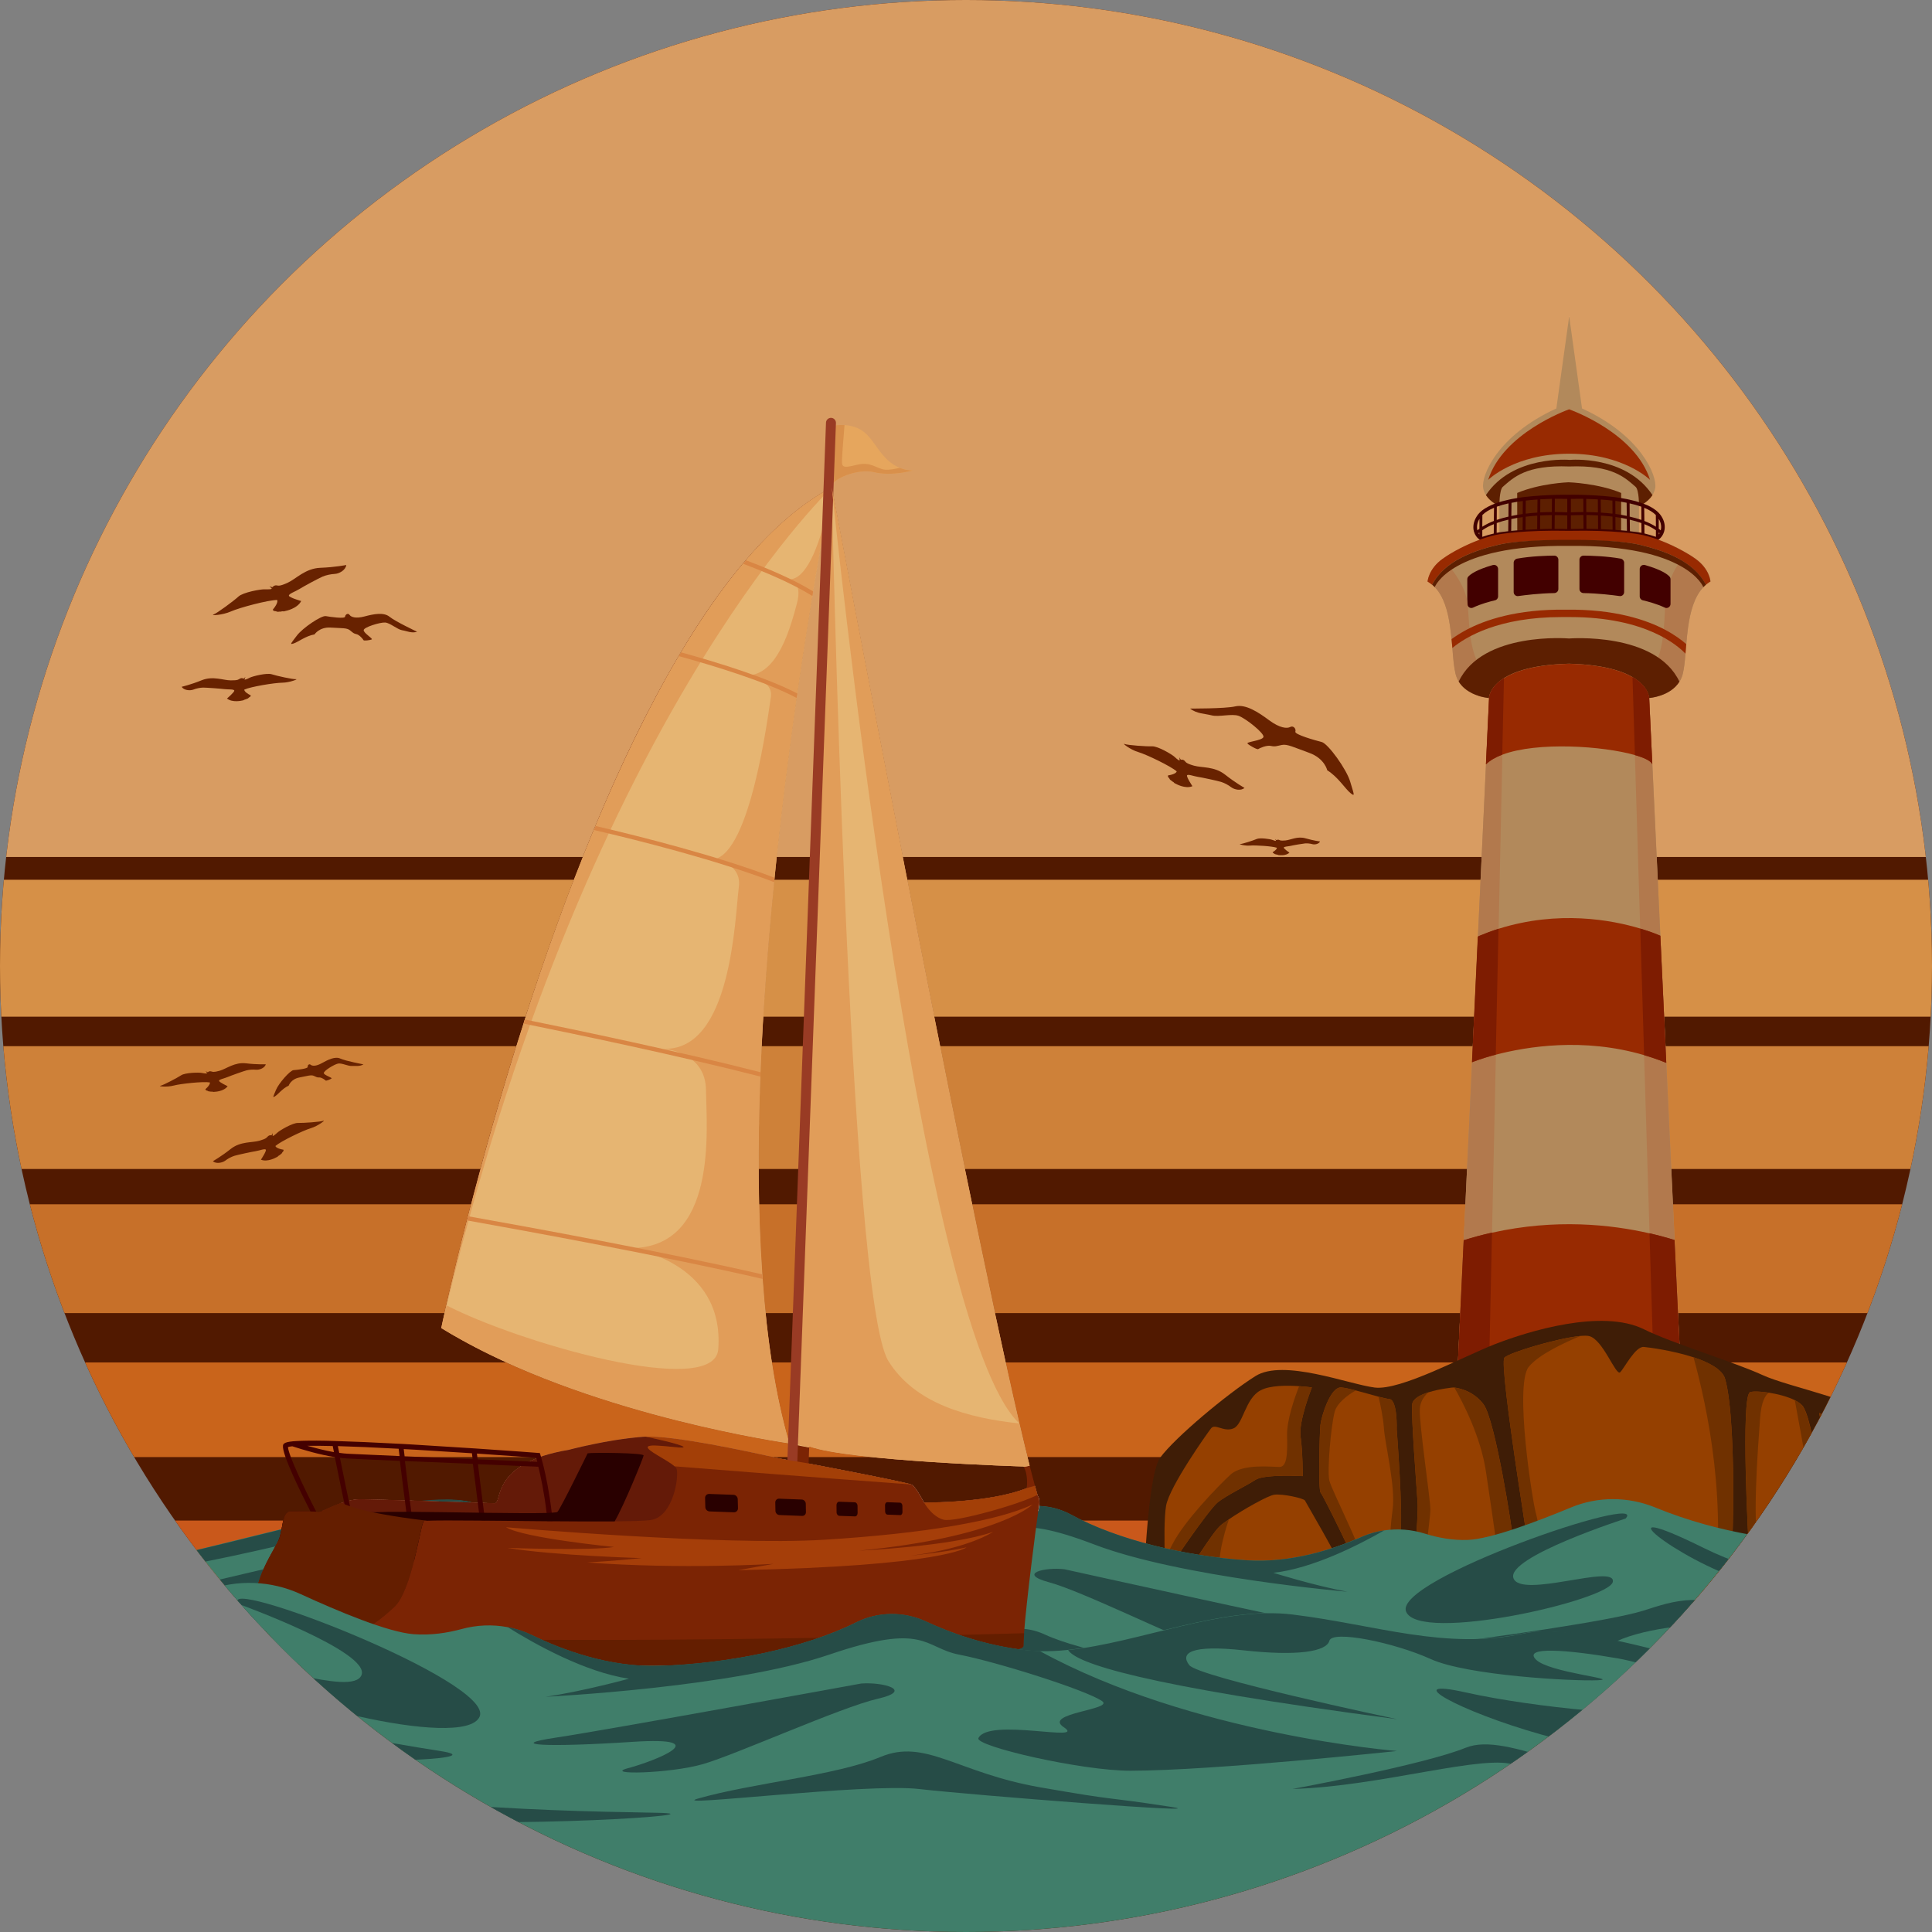 <?xml version="1.0" encoding="utf-8"?>
<svg xmlns="http://www.w3.org/2000/svg" enable-background="new 0 0 2408 2408" viewBox="0 0 2408 2408">
  <rect x="0" y="0" width="2408" height="2408" fill="#808080" stroke="none"/>
  <rect display="none" height="3547" width="5320" x="-1456" y="-448.5"/>
  <defs>
    <circle cx="1204" cy="1204" id="a" r="1204"/>
  </defs>
  <clipPath id="b">
    <use href="#a" overflow="visible"/>
  </clipPath>
  <circle clip-path="url(#b)" cx="1204" cy="1204" fill="#511900" r="1204"/>
  <rect clip-path="url(#b)" fill="#D89C62" height="1077" width="3498.3" x="-652.4" y="-8.9"/>
  <rect clip-path="url(#b)" fill="#D69047" height="170.7" width="3498.3" x="-652.4" y="1096.5"/>
  <rect clip-path="url(#b)" fill="#CE8139" height="153.1" width="3498.3" x="-652.4" y="1303.9"/>
  <rect clip-path="url(#b)" fill="#C77029" height="135.6" width="3498.3" x="-652.4" y="1501"/>
  <rect clip-path="url(#b)" fill="#C9641B" height="118" width="3498.3" x="-652.4" y="1698.1"/>
  <rect clip-path="url(#b)" fill="#C9581B" height="100.5" width="3498.3" x="-652.4" y="1895.2"/>
  <g clip-path="url(#b)">
    <path d="M1779.5,724.8c1.1,0.6,2.2,1.3,3.2,2.1c0,0,0.1,0,0.1,0.1c0.4,0.3,0.8,0.6,1.2,0.9&#xD;&#xA;					c0.4,0.3,0.8,0.7,1.2,1c1.1,1,2.2,2,3.2,3c11.1,11.6,16.1,29.6,18.8,48.1c0.5,3.3,0.9,6.7,1.3,10c0.2,2.2,0.5,4.4,0.7,6.6&#xD;&#xA;					c0.4,3.7,0.7,7.4,1,11c1,12.6,1.9,23.9,3.9,32.1c0.9,3.7,2.4,7,4.1,9.9c4.2,6.7,10.3,11.3,16.4,14.3c10.7,5.4,21.4,6.1,21.4,6.1&#xD;&#xA;					l-3.9,82.7l-10.1,215.1l-7.3,156.3l-9,191.9l-1.4,29.8l-6,127.4l-2.5,53.5l-1.7,37.3h283.4l-1.7-36.1l-1.9-40.3l-6.7-142.1&#xD;&#xA;					l-0.1-3l-10.2-217.8l-7.4-158.4l-10-213.7l-3.9-82.7c0,0,26.2-1.7,37.8-20.4c1.8-2.9,3.2-6.1,4.1-9.9c1.6-6.5,2.5-15.2,3.3-24.9&#xD;&#xA;					c0.3-3.8,0.6-7.8,1-11.9c0.3-3.5,0.6-7,1-10.6c0.4-3.4,0.8-6.7,1.2-10.1c2.7-19.3,7.7-38.3,19.1-50.3c1-1.1,2.1-2.1,3.2-3&#xD;&#xA;					c0.4-0.3,0.8-0.7,1.2-1c0.4-0.3,0.8-0.6,1.2-0.9c0,0,0.1-0.1,0.1-0.1c1-0.7,2.1-1.4,3.2-2.1c0,0-0.8-15.4-18.6-28.3&#xD;&#xA;					c-2.5-1.8-5.4-3.7-8.5-5.6c-16.8-10.3-41.5-21.4-62.1-25v-34.9c0,0,10.7-4.5,16.7-13.8c1.6-2.6,2.9-5.5,3.5-8.7&#xD;&#xA;					c2.7-15.1-17.3-65.6-91.2-99.3l-15.9-114.1l-0.1-0.4l-0.1,0.4l-15.9,114.1c-73.9,33.8-93.9,84.2-91.2,99.3&#xD;&#xA;					c0.6,3.3,1.9,6.2,3.5,8.7c6,9.2,16.7,13.8,16.7,13.8v34.9c-24.4,4.3-54.7,19.2-70.6,30.7c0,0,0,0-0.1,0.1&#xD;&#xA;					C1780.3,709.4,1779.5,724.8,1779.5,724.8z" fill="#B2895B"/>
    <polygon fill="#FFF" points="1955.7 394.1 1955.7 394.9 1955.7 394.5"/>
    <polygon fill="#FFF" points="1955.7 394.5 1955.8 394.9 1955.8 394.1"/>
    <path d="M2034.7,843.9l28.2,920.1h34.5l-1.7-36.1l-1.9-40.3l-6.7-142.1l-0.1-3l-10.2-217.8l-7.4-158.4l-10-213.7&#xD;&#xA;					l-3.9-82.7c0,0,26.2-1.7,37.8-20.4c1.8-2.9,3.2-6.1,4.1-9.9c1.6-6.5,2.5-15.2,3.3-24.9c0.3-3.8,0.6-7.8,1-11.9&#xD;&#xA;					c0.3-3.5,0.6-7,1-10.6c0.4-3.4,0.8-6.7,1.2-10.1c2.7-19.3,7.7-38.3,19.1-50.3c1-1.1,2.1-2.1,3.2-3c0.4-0.3,0.8-0.7,1.2-1&#xD;&#xA;					c0.4-0.3,0.8-0.6,1.2-0.9c0,0,0.1-0.1,0.1-0.1c1-0.7,2.1-1.4,3.2-2.1c0,0-0.8-15.4-18.6-28.3c-2.5-1.8-5.4-3.7-8.5-5.6&#xD;&#xA;					c0,0-27.4,12.4-29.8,72.6C2072.5,823.6,2062.2,840.5,2034.7,843.9z" fill="#B2794D"/>
    <path d="M2024.3,701.4v36.5c0,3.1-2.7,5.5-5.8,5c-8.7-1.2-26.2-3.4-44.9-3.7c-2.8-0.1-5-2.3-5-5.1v-36.5&#xD;&#xA;					c0-2.8,2.3-5.1,5.1-5.1c9.1,0.1,28.8,0.6,46.5,3.8C2022.6,696.9,2024.3,699,2024.3,701.4z" fill="#420000"/>
    <path d="M2043.7,709.2v34.1c0,2.4,1.6,4.4,3.9,4.9c5.9,1.4,17.5,4.4,27.3,9.1c3.3,1.6,7.2-0.9,7.2-4.6v-30.7&#xD;&#xA;					c0-1.2-0.4-2.4-1.2-3.3c-2.5-2.8-9.7-8.5-30.8-14.5C2046.9,703.4,2043.7,705.8,2043.7,709.2z" fill="#420000"/>
    <path d="M1852,617.1c6,9.2,16.7,13.8,16.7,13.8s0-20.4,4.3-24.1c13.4-11.6,28.9-27.5,82.8-25.4&#xD;&#xA;					c53.8-2,69.4,13.9,82.8,25.4c4.3,3.7,4.3,24.1,4.3,24.1s10.7-4.5,16.7-13.8l0,0c-33.4-50.3-103-43.9-103-43.9&#xD;&#xA;					S1885.4,566.9,1852,617.1L1852,617.1z" fill="#5D1F01"/>
    <path d="M1886.6,701.4v36.5c0,3.1,2.7,5.5,5.8,5c8.7-1.2,26.2-3.4,44.9-3.7c2.8-0.1,5-2.3,5-5.1v-36.5&#xD;&#xA;					c0-2.8-2.3-5.1-5.1-5.1c-9.1,0.1-28.8,0.6-46.5,3.8C1888.3,696.9,1886.6,699,1886.6,701.4z" fill="#420000"/>
    <path d="M1955,601.1c1.1,0,37.3,1.4,65.6,13.3l-0.1,48.9c-14.7-1.2-36.5-2.3-64.7-1.7v0c0,0,0,0,0,0c0,0,0,0,0,0&#xD;&#xA;					v0c-28.2-0.6-50,0.5-64.7,1.7l-0.1-48.9C1919.1,602.5,1953.9,601.1,1955,601.1z" fill="#5D1F01"/>
    <path d="M1867.2,709.2v34.1c0,2.4-1.6,4.4-3.9,4.9c-5.9,1.4-17.5,4.4-27.3,9.1c-3.3,1.6-7.2-0.9-7.2-4.6v-30.7&#xD;&#xA;					c0-1.2,0.4-2.4,1.2-3.3c2.5-2.8,9.7-8.5,30.8-14.5C1864,703.4,1867.2,705.8,1867.2,709.2z" fill="#420000"/>
    <path d="M1837.1,662.6c1.2,4.1,3.6,7.5,6.7,9.8c0.7,0.5,1.5,1,2.3,1.3l0.8,0.4l0.5-0.2l0.4-0.1&#xD;&#xA;					c7.6-2.7,14.8-4.6,21.2-5.7c0.1,0,4.2-0.7,12-1.6l2.4,0v-0.3c14-1.4,37.7-3,69.9-2.5v0.1l2.3,0l2.3,0v-0.1&#xD;&#xA;					c32.2-0.6,56,1.1,69.9,2.5v0.3l2.4,0c7.8,0.8,11.9,1.5,12,1.6c6.4,1.1,13.6,3.1,21.2,5.7l0.4,0.1l0.5,0.2l0.8-0.4&#xD;&#xA;					c0.8-0.4,1.5-0.8,2.3-1.3c3.1-2.2,5.5-5.7,6.7-9.8c1.8-6.2,0.6-13-3.4-19.2c-1-1.5-2.1-3-3.4-4.3c-1.1-1.1-2.3-2.2-3.6-3.2&#xD;&#xA;					c-4-3.1-8.9-5.7-14.5-7.8c-1.2-0.5-2.4-0.9-3.6-1.3c-4.6-1.6-9.5-2.9-14.6-4c-1.2-0.3-2.4-0.5-3.6-0.8&#xD;&#xA;					c-4.6-0.9-9.4-1.7-14.1-2.3c-1.2-0.2-2.4-0.3-3.6-0.4c-26.4-3-51.4-2.7-54-2.6c-2.6-0.1-27.6-0.4-54,2.6&#xD;&#xA;					c-1.2,0.1-2.4,0.3-3.6,0.4c-4.7,0.6-9.5,1.4-14.1,2.3c-1.2,0.2-2.4,0.5-3.6,0.8c-5.1,1.1-10,2.4-14.6,4&#xD;&#xA;					c-1.2,0.4-2.4,0.9-3.6,1.3c-5.5,2.2-10.5,4.8-14.5,7.8c-1.3,1-2.5,2.1-3.6,3.2c-1.3,1.3-2.5,2.8-3.4,4.3&#xD;&#xA;					C1836.6,649.7,1835.4,656.5,1837.1,662.6z M2067.5,663.7c0.4,0.3,0.7,0.6,1,0.9c-0.3,0.6-0.6,1.1-1,1.6L2067.5,663.7z&#xD;&#xA;					 M2067.4,646.6c2.9,4.8,3.7,9.9,2.5,14.4c-0.8-0.7-1.6-1.3-2.5-2L2067.4,646.6z M2049.5,653.3c5.3,2.1,10.1,4.6,14.4,7.6l0,8.2&#xD;&#xA;					c-5-1.7-9.8-3.1-14.3-4.2L2049.5,653.3z M2049.3,632.9c5.9,2.4,10.9,5.4,14.5,9l0.1,14.6c-4.3-2.8-9.2-5.1-14.4-7.2&#xD;&#xA;					L2049.3,632.9z M2031.3,647.7c5,1.2,9.9,2.6,14.5,4.2l0.1,12.2c-1-0.2-1.9-0.4-2.8-0.5c-0.1,0-4.1-0.7-11.6-1.5L2031.3,647.7z&#xD;&#xA;					 M2031.1,627.4c5.1,1.1,10.1,2.5,14.6,4.1l0.1,16.5c-4.7-1.6-9.6-3-14.6-4.1L2031.1,627.4z M2013.4,644.4&#xD;&#xA;					c4.7,0.6,9.5,1.4,14.2,2.4l0.2,14.8c-4-0.4-8.8-0.8-14.3-1.2L2013.4,644.4z M2013.3,624.3c4.8,0.6,9.5,1.4,14.1,2.3l0.2,16.4&#xD;&#xA;					c-4.7-1-9.5-1.8-14.2-2.4L2013.3,624.3z M1943.1,621.7c4.6,0,8.1,0.1,10.3,0.1v16.8c-3-0.2-8.5-0.4-15.6-0.4l0.1-16.5&#xD;&#xA;					C1939.8,621.7,1941.5,621.7,1943.1,621.7z M1973.5,638.2c-7.1,0-12.6,0.3-15.6,0.4v-16.8c2.1-0.1,5.7-0.1,10.3-0.1&#xD;&#xA;					c1.6,0,3.3,0,5.2,0L1973.5,638.2z M1995.3,642.6c4.7,0.3,9.6,0.7,14.5,1.3l0.1,16.3c-4.4-0.3-9.2-0.5-14.5-0.7L1995.3,642.6z&#xD;&#xA;					 M1995.1,622.6c4.7,0.3,9.6,0.7,14.6,1.3l0.1,16.3c-5-0.6-9.9-1-14.5-1.3L1995.1,622.6z M1977.2,641.9c4.4,0,9.3,0.2,14.5,0.5&#xD;&#xA;					l0.1,17c-4.5-0.1-9.4-0.2-14.5-0.3L1977.2,641.9z M1977,621.8c4.4,0.1,9.3,0.3,14.5,0.6l0.1,16.3c-5.2-0.3-10.1-0.4-14.5-0.4&#xD;&#xA;					L1977,621.8z M1957.9,659.3v-17c2.9-0.1,8.4-0.4,15.6-0.4l0.2,17.2C1968.7,659.1,1963.4,659.2,1957.9,659.3z M1937.6,659.2&#xD;&#xA;					l0.2-17.2c7.2,0,12.8,0.2,15.6,0.4v17C1947.9,659.2,1942.6,659.1,1937.6,659.2z M1934.2,638.2c-4.4,0-9.3,0.2-14.5,0.4l0.1-16.3&#xD;&#xA;					c5.2-0.3,10.1-0.5,14.5-0.6L1934.2,638.2z M1919.5,659.5l0.1-17c5.2-0.3,10.1-0.4,14.5-0.5l-0.1,17.2&#xD;&#xA;					C1928.9,659.2,1924.1,659.3,1919.5,659.5z M1916.1,638.9c-4.7,0.3-9.6,0.7-14.5,1.3l0.1-16.3c4.9-0.6,9.8-1,14.6-1.3&#xD;&#xA;					L1916.1,638.9z M1901.4,660.3l0.1-16.3c5-0.6,9.8-1,14.5-1.3l-0.1,16.9C1910.7,659.8,1905.8,660,1901.4,660.3z M1897.9,640.7&#xD;&#xA;					c-4.7,0.6-9.5,1.4-14.2,2.4l0.2-16.4c4.6-0.9,9.4-1.7,14.1-2.3L1897.9,640.7z M1883.5,661.7l0.2-14.8c4.7-1,9.5-1.8,14.2-2.4&#xD;&#xA;					l-0.1,16.1C1892.3,660.9,1887.5,661.3,1883.5,661.7z M1880.1,643.9c-5,1.1-9.9,2.5-14.6,4.1l0.1-16.5c4.5-1.6,9.4-3,14.6-4.1&#xD;&#xA;					L1880.1,643.9z M1865.4,664.1l0.1-12.2c4.6-1.7,9.5-3.1,14.5-4.2l-0.2,14.4c-7.6,0.8-11.5,1.5-11.6,1.5&#xD;&#xA;					C1867.3,663.8,1866.4,664,1865.4,664.1z M1861.9,649.3c-5.2,2-10,4.4-14.4,7.2l0.1-14.6c3.6-3.6,8.6-6.6,14.5-9L1861.9,649.3z&#xD;&#xA;					 M1847.5,669.1l0-8.2c4.2-3,9.1-5.5,14.4-7.6l-0.1,11.7C1857.3,666,1852.5,667.4,1847.5,669.1z M1842.8,664.6&#xD;&#xA;					c0.3-0.3,0.7-0.6,1-0.9l0,2.5C1843.5,665.6,1843.1,665.1,1842.8,664.6z M1844,646.6l-0.1,12.4c-0.9,0.6-1.7,1.3-2.5,2&#xD;&#xA;					C1840.2,656.4,1841.1,651.3,1844,646.6z" fill="#420000"/>
    <path d="M1779.5,724.8c1.1,0.6,2.2,1.3,3.2,2.1c0,0,0.1,0,0.1,0.1c0.4,0.3,0.8,0.6,1.2,0.9&#xD;&#xA;					c0.4,0.3,0.8,0.7,1.2,1c1.1,1,2.2,2,3.2,3c11.1,11.6,16.1,29.6,18.8,48.1c0.5,3.3,0.9,6.7,1.3,10c0.2,2.2,0.5,4.4,0.7,6.6&#xD;&#xA;					c0.4,3.7,0.7,7.4,1,11c1,12.6,1.9,23.9,3.9,32.1c0.9,3.7,2.4,7,4.1,9.9c4.2,6.7,10.3,11.3,16.4,14.3c10.7,5.4,21.4,6.1,21.4,6.1&#xD;&#xA;					l-3.9,82.7l-10.1,215.1l-7.3,156.3l-9,191.9l-1.4,29.8l-6,127.4l-2.5,53.5l-1.7,37.3h40.6l19.9-918.9&#xD;&#xA;					c-47.1,1.4-42-68.3-45.8-95.1c-3.7-26.1-29.3-52.1-30.7-53.5C1780.3,709.4,1779.5,724.8,1779.5,724.8z" fill="#B2794D"/>
    <path d="M1798,696.5c11.4-8.3,30.3-18.3,49-24.8c7.4-2.6,14.7-4.6,21.6-5.8c0,0,7.6-1.3,22.2-2.6&#xD;&#xA;					c14.7-1.2,36.6-2.3,64.8-1.7c28.2-0.6,50.1,0.5,64.8,1.7c14.6,1.2,22.2,2.6,22.2,2.6c6.9,1.2,14.2,3.3,21.6,5.8&#xD;&#xA;					c18.8,6.6,37.6,16.6,49,24.8c17.9,12.9,18.6,28.3,18.6,28.3c-1.1,0.6-2.2,1.3-3.2,2.1c-0.9,0.6-1.7,1.3-2.5,1.9&#xD;&#xA;					c-15.4-30.1-52.9-42.8-82.5-49.8c-29.5-7-88.1-4.9-88.1-4.9s-58.6-2-88.1,4.9c-29.5,7-67.1,19.7-82.5,49.8&#xD;&#xA;					c-0.8-0.7-1.6-1.3-2.5-1.9c-1-0.7-2.1-1.4-3.2-2.1C1779.4,724.8,1780.1,709.4,1798,696.5z" fill="#982A01"/>
    <path d="M1867.5,679c29.5-7,88.6-6.1,88.6-6.1s58.1-0.9,87.6,6.1c29.5,7,67.1,19.7,82.5,49.8c-1.1,1-2.2,2-3.2,3&#xD;&#xA;					c0,0-19.9-53.1-167.4-51.4c-147.6-1.7-167.4,51.4-167.4,51.4c-1-1.1-2.1-2.1-3.2-3C1800.4,698.7,1838,686,1867.5,679z" fill="#5D1F01"/>
    <path d="M1818.1,849.5c4.2,6.8,10.3,11.3,16.4,14.4c0.3,0.2,0.7,0.3,1,0.5c1.2,0.6,2.4,1.1,3.5,1.5&#xD;&#xA;					c0.3,0.1,0.5,0.2,0.8,0.3c0.5,0.2,1,0.4,1.5,0.5c0.3,0.1,0.5,0.2,0.7,0.3c0.5,0.2,1,0.3,1.4,0.5c7,2.1,12.4,2.5,12.4,2.5&#xD;&#xA;					s0.3-40.2,99.8-42.8v0c99.5,2.6,99.8,42.8,99.8,42.8s26.2-1.7,37.8-20.4c-29.5-62.4-137.6-53.8-137.6-53.8&#xD;&#xA;					S1847.9,786.6,1818.1,849.5z" fill="#5D1F01"/>
    <path d="M2059.4,952.6c-1.6-4.1-9.7-8.1-21.7-11.5c-39.3-11.3-121.4-17-165.2-0.5c-8.4,3.2-15.4,7.2-20.4,12.1&#xD;&#xA;					l3.9-82.7c0,0,0,0-0.1,0c-0.1,0-0.1,0-0.2,0c-0.2,0-0.4,0-0.7-0.1c-0.1,0-0.3,0-0.4,0c-0.2,0-0.4,0-0.6-0.1&#xD;&#xA;					c-0.3,0-0.6-0.1-1-0.1c-0.2,0-0.4-0.1-0.6-0.1c-0.3,0-0.6-0.1-0.9-0.1c-0.3-0.1-0.6-0.1-0.9-0.2c-0.2,0-0.3-0.1-0.5-0.1&#xD;&#xA;					c0,0,0,0,0,0c-0.3-0.1-0.7-0.1-1-0.2c-0.2,0-0.4-0.1-0.6-0.1c-0.6-0.1-1.1-0.3-1.8-0.4c-0.2,0-0.4-0.1-0.6-0.2&#xD;&#xA;					c-0.4-0.1-0.8-0.2-1.2-0.3c-0.2-0.1-0.4-0.1-0.6-0.2c-0.2-0.1-0.4-0.1-0.7-0.2c7,2.1,12.4,2.5,12.4,2.5s0.1-13.1,18.6-24.8&#xD;&#xA;					c14-8.8,38.4-16.9,81.1-18v0c40.6,1.1,64.7,8.4,79,16.7c20.7,12,20.8,26.1,20.8,26.1L2059.4,952.6z" fill="#982A01"/>
    <path d="M2076.8,1324.7c-0.6-0.2-1.2-0.5-1.8-0.7c-8.7-3.5-17.3-6.4-25.8-8.9c-75.7-22.3-146.4-10.6-184.7-0.6&#xD;&#xA;					c-18.7,4.9-29.7,9.5-29.7,9.5l7.3-156.3l0.8-0.9c8.4-3.5,16.7-6.6,24.9-9.2c74.6-23.5,141.4-10.9,176.5-0.3&#xD;&#xA;					c13.4,4,22.2,7.7,25.1,9L2076.8,1324.7z" fill="#982A01"/>
    <path d="M2095.7,1727.9c-11.6-3.6-23-6.7-34.2-9.3c-83.4-19.4-156-12.8-205.8-2.3c-15.7,3.3-29.1,7-39.9,10.4&#xD;&#xA;					l2.5-53.5l6-127.4c12-3.7,23.7-6.9,35.3-9.4c79.1-17.7,148.4-10.2,196.3,0.8c11.8,2.7,22.2,5.6,31.2,8.4l6.7,142.1&#xD;&#xA;					L2095.7,1727.9z" fill="#982A01"/>
    <path d="M1854.8,598.1c18.5-58.1,97.6-86.7,100.8-87.9v0c0,0,0,0,0.1,0c0,0,0.1,0,0.1,0v0&#xD;&#xA;					c3.3,1.2,82.4,29.7,100.8,87.9c0,0-32.8-32.6-100.9-32.6C1887.6,565.5,1854.8,598.1,1854.8,598.1z" fill="#982A01"/>
    <path d="M1809.2,796.6c0.4,3.7,0.7,7.4,1,11c17.1-14.1,58-38.5,135.8-38.5c1.8,0,3.7,0,5.5,0h0.1&#xD;&#xA;					c1.9,0,3.7,0,5.5,0c94,0,134.1,35.5,143.6,45.6c0.3-3.8,0.6-7.8,1-11.9c-5.7-5-14.3-11.5-26.6-18&#xD;&#xA;					c-22.5-11.9-62.2-25.8-123.5-24.9c-61.3-0.9-101,13-123.5,24.9C1820.4,788.9,1814.2,792.9,1809.2,796.6z" fill="#982A01"/>
    <path d="M2095.7,1727.9c-11.6-3.6-23-6.7-34.2-9.3l-5.6-181.5c11.8,2.7,22.2,5.6,31.2,8.4l6.7,142.1&#xD;&#xA;					L2095.7,1727.9z" fill="#7E1C01"/>
    <path d="M2069.4,1166.3l7.4,158.4c-0.6-0.2-1.2-0.5-1.8-0.7c-8.7-3.5-17.3-6.4-25.8-8.9l-4.8-157.7&#xD;&#xA;					C2057.7,1161.3,2066.5,1165,2069.4,1166.3z" fill="#7E1C01"/>
    <path d="M2059.4,952.6c-1.6-4.1-9.7-8.1-21.7-11.5l-3-97.2c20.7,12,20.8,26.1,20.8,26.1L2059.4,952.6z" fill="#7E1C01"/>
    <path d="M1859.6,1536.3l-3.9,180c-15.7,3.3-29.1,7-39.9,10.4l2.5-53.5l6-127.4&#xD;&#xA;					C1836.2,1542,1848,1538.9,1859.6,1536.3z" fill="#7E1C01"/>
    <path d="M1842.8,1166.8c8.4-3.5,16.7-6.6,24.9-9.2l-3.4,156.8c-18.7,4.9-29.7,9.5-29.7,9.5l7.3-156.3&#xD;&#xA;					L1842.8,1166.8z" fill="#7E1C01"/>
    <path d="M1874.5,845.1l-2.1,95.4c-8.4,3.2-15.4,7.2-20.4,12.1l3.9-82.7c0,0,0,0-0.1,0c-0.1,0-0.1,0-0.2,0&#xD;&#xA;					c-0.2,0-0.4,0-0.7-0.1c-0.1,0-0.3,0-0.4,0c-0.2,0-0.4,0-0.6-0.1c-0.3,0-0.6-0.1-1-0.1c-0.2,0-0.4-0.1-0.6-0.1&#xD;&#xA;					c-0.3,0-0.6-0.1-0.9-0.1c-0.3-0.1-0.6-0.1-0.9-0.2c-0.2,0-0.3-0.1-0.5-0.1c0,0,0,0,0,0c-0.3-0.1-0.7-0.1-1-0.2&#xD;&#xA;					c-0.2,0-0.4-0.1-0.6-0.1c-0.6-0.1-1.1-0.3-1.8-0.4c-0.2,0-0.4-0.1-0.6-0.2c-0.4-0.1-0.8-0.2-1.2-0.3c-0.2-0.1-0.4-0.1-0.6-0.2&#xD;&#xA;					c-0.2-0.1-0.4-0.1-0.7-0.2c7,2.1,12.4,2.5,12.4,2.5S1856,856.9,1874.5,845.1L1874.5,845.1z" fill="#7E1C01"/>
  </g>
  <g clip-path="url(#b)">
    <path d="M2428.1,2023.9c0,0-50.3-216.6-77.9-248.8c-24.7-28.7-119.6-45.6-153.7-61.4&#xD;&#xA;					c-34.1-15.7-112.9-39.7-147.3-56.8c-52.7-26.3-145.6,2.8-185.1,18.1c-39.5,15.2-118.1,58.4-150.7,54.4&#xD;&#xA;					c-32.6-4.1-113.7-36.2-148.6-14.3s-100.2,76.4-118.8,101.7c-18.6,25.3-22.3,207.2-22.3,207.2H2428.1z" fill="#3F1D06"/>
    <path d="M2267.3,1761.2c0,0,22.9,108,33.7,140.1c10.8,32.1,91.6,97.8,91.6,97.8s-4.7-19.8-11.6-47.3&#xD;&#xA;					c-14.9-59.6-39.8-155.3-49.1-164.3c-8.3-8.1-31.1-16.2-47.2-21.3C2274.8,1763.1,2267.3,1761.2,2267.3,1761.2z" fill="#954000"/>
    <path d="M1915.6,1994.4c0.7,4.8,18,7.8,42.8,9.4c52.7,3.4,139.7,0.8,175.7-2.5c8.7-0.8,14.5-1.7,16-2.5&#xD;&#xA;					c10.8-5.8,16.1-224.9,0-280.2c-3.4-11.8-20.3-20.6-39.4-26.9c-25.8-8.5-55.6-12.3-61.7-12.9c-10.7-1.1-24.2,26.1-29.6,31.5&#xD;&#xA;					c-5.4,5.4-21.6-41.6-39.1-45.1c-2.4-0.5-6.1-0.5-10.5-0.1c-27.7,2.6-87.6,20.3-94.6,26.9&#xD;&#xA;					C1867.1,1699.6,1912.9,1976.9,1915.6,1994.4z" fill="#954000"/>
    <path d="M1760,1988.8c0,3.8,7.5,7.9,18.8,11.7c5.7,1.9,12.3,3.7,19.5,5.4c38.7,9,93.1,13.9,96.6,4.1&#xD;&#xA;					c5.4-15.4-9.4-92.7-9.4-92.7c0-7.3-21.6-147-36.4-166.9c-12.7-17-31.2-20.4-36.4-21c-0.9-0.1-1.4-0.1-1.4-0.1s-16.5,1.5-30.8,6&#xD;&#xA;					c-10.5,3.3-19.8,8.2-20.4,15.2c-1.3,16.6,5.4,101.2,6.7,121.6C1768.3,1892.5,1759.8,1972.8,1760,1988.8z" fill="#954000"/>
    <path d="M1646,1860.4c3.1,2.9,48.9,96.3,51.6,108c2.7,11.7,7.2,41.4,15.3,41.6h0.2c4.3,0.1,12.2-0.9,18.5-2.3&#xD;&#xA;					c5.7-1.3,10.1-2.9,9.2-4.3c-1.8-2.9,1-73,4.5-93.4c3.7-21.8-4.5-128.4-4.5-128.4s1.2-37-9.3-37.9c-2.9-0.3-7.7-1.4-13.4-2.9&#xD;&#xA;					c-8.5-2.3-19-5.4-28.3-7.8c-7.2-1.9-13.6-3.3-18-3.7c-13.7-1.2-25,36.5-26.1,46.9C1644.7,1786.5,1642.9,1857.5,1646,1860.4z" fill="#954000"/>
    <path d="M1439.8,2015.5l248.2,0h1.9c0,0-8.1-38.9-12.9-51.1c-9.7-25.1-49.2-91.2-50.5-94.1&#xD;&#xA;					c-1.3-2.9-28.3-8.8-38.4-7.3c-8,1.2-38.1,18.1-56.4,30.6c-5,3.4-9.1,6.4-11.6,8.8C1507.9,1913.3,1451.9,2006,1439.8,2015.5z" fill="#954000"/>
    <path d="M1451.9,1942.7c0.5,13.2,1.3,22.2,1.6,19.9c0.9-5.8,53.6-81.7,64.3-90.2c10.7-8.5,35.8-20.7,47-28&#xD;&#xA;					c11.2-7.3,58.9-4.6,58.9-4.6s0-30.4-2.7-49.4c-2.7-19,14.1-61.1,14.1-61.1s-6.6-1-15.9-1.6c-14.7-1-36-1.2-47.9,5.1&#xD;&#xA;					c-19.4,10.1-21.7,42.4-33.9,47.5c-12.1,5.1-22.9-6.6-28,0c-5.1,6.6-51.6,72.2-56,96.3&#xD;&#xA;					C1450.9,1891.1,1451.1,1922.1,1451.9,1942.7z" fill="#954000"/>
    <path d="M2134.1,2001.2c8.7-0.8,14.5-1.7,16-2.5c10.8-5.8,16.1-224.9,0-280.2c-3.4-11.8-20.3-20.6-39.4-26.9&#xD;&#xA;					C2128.1,1754,2154.2,1876.7,2134.1,2001.2z" fill="#703100"/>
    <path d="M1798.3,2006c38.7,9,93.1,13.9,96.6,4.1c5.4-15.4-9.4-92.7-9.4-92.7c0-7.3-21.6-147-36.4-166.9&#xD;&#xA;					c-12.7-17-31.2-20.4-36.4-21c10.3,17.8,33.2,61.5,39.5,105.7c8.1,57.4,24.3,149.4,13.5,157.4&#xD;&#xA;					C1858,1998.2,1822.9,2000.2,1798.3,2006z" fill="#703100"/>
    <path d="M1915.6,1994.4c0.7,4.8,18,7.8,42.8,9.4c-34.2-30.2-39.6-102.6-43.6-115.6c-4.7-15.3-27.6-162-9.4-184.6&#xD;&#xA;					c12.3-15.3,44.7-30.3,64.3-38.4c-27.7,2.6-87.6,20.3-94.6,26.9C1867.1,1699.6,1912.9,1976.9,1915.6,1994.4z" fill="#703100"/>
    <path d="M1760,1988.8c0,3.8,7.5,7.9,18.8,11.7c-1.2-2.2-2.3-4.4-3.4-6.6c-6.1-12.4,7.4-99.2,7.4-112.4&#xD;&#xA;					s-14.2-107.3-13.2-125.5c0.5-9.5,5.9-16.4,10.9-20.8c-10.5,3.3-19.8,8.2-20.4,15.2c-1.3,16.6,5.4,101.2,6.7,121.6&#xD;&#xA;					C1768.3,1892.5,1759.8,1972.8,1760,1988.8z" fill="#703100"/>
    <path d="M1524.3,1972.3c-11.7-18.2,1.9-62.7,7.4-78.7c-5,3.4-9.1,6.4-11.6,8.8c-12.1,10.9-68.1,103.7-80.2,113.1&#xD;&#xA;					l248.2,0C1649.3,1999.9,1536.6,1991.5,1524.3,1972.3z" fill="#703100"/>
    <path d="M1724.9,1780.2c1.3,19.7,14.8,73,10.8,101.4c-3.9,27.2-8.3,106.8-4,126.1c5.7-1.3,10.1-2.9,9.2-4.3&#xD;&#xA;					c-1.8-2.9,1-73,4.5-93.4c3.7-21.8-4.5-128.4-4.5-128.4s1.2-37-9.3-37.9c-2.9-0.3-7.7-1.4-13.4-2.9&#xD;&#xA;					C1720.2,1749.3,1723.9,1766.1,1724.9,1780.2z" fill="#703100"/>
    <path d="M1646,1860.4c3.1,2.9,48.9,96.3,51.6,108c2.7,11.7,7.2,41.4,15.3,41.6h0.2c-2.1-8.1-4.1-18.5-4.4-31.4&#xD;&#xA;					c-0.7-29.3-49.2-120.4-51.9-133.6c-2.7-13.2,2-67,6.7-85.3c2.9-11.1,16.3-20.9,26.3-26.7c-7.2-1.9-13.6-3.3-18-3.7&#xD;&#xA;					c-13.7-1.2-25,36.5-26.1,46.9C1644.7,1786.5,1642.9,1857.5,1646,1860.4z" fill="#703100"/>
    <path d="M1451.9,1942.7c0.5,13.2,1.3,22.2,1.6,19.9c0.9-5.8,53.6-81.7,64.3-90.2c10.7-8.5,35.8-20.7,47-28&#xD;&#xA;					c11.2-7.3,58.9-4.6,58.9-4.6s0-30.4-2.7-49.4c-2.7-19,14.1-61.1,14.1-61.1s-6.6-1-15.9-1.6c-5.4,13.8-15.5,42.1-15,61.3&#xD;&#xA;					c0.7,25.5-0.6,39.4-9.7,39.4c-9.1,0-45.7-4.4-60.8,9.5c-15.1,13.9-57.5,57.6-72.4,86.8C1458,1931.2,1454.8,1937.2,1451.9,1942.7&#xD;&#xA;					z" fill="#703100"/>
    <path d="M2181.1,1947c2.7,25.3,18.9,57.4,22.5,63.2c0.9,1.5,10.7,2.5,25,3c28.9,1,76.1,0,104.4-2.8&#xD;&#xA;					c12.8-1.3,21.7-3,23.4-5c7.2-8.8-75.5-86.6-79.1-96.3c-3.6-9.7-13.9-127.2-29.2-154.8c-1.9-3.5-5.9-6.5-11-9.1&#xD;&#xA;					c-9-4.5-21.4-7.7-32.4-9.4c-11-1.7-20.6-1.9-23.6-0.5C2169.8,1740.4,2178.4,1921.7,2181.1,1947z" fill="#954000"/>
    <path d="M2181.1,1947c2.7,25.3,18.9,57.4,22.5,63.2c0.9,1.5,10.7,2.5,25,3c-7.3-18.1-26.4-52.2-34.9-75.9&#xD;&#xA;					c-10.8-30.2-2.7-131.3,0-169.3c1.5-21.4,6.7-29.3,11-32.2c-11-1.7-20.6-1.9-23.6-0.5C2169.8,1740.4,2178.4,1921.7,2181.1,1947z" fill="#703100"/>
    <path d="M2267.3,1761.2c0,0,22.9,108,33.7,140.1c10.8,32.1,91.6,97.8,91.6,97.8s-4.7-19.8-11.6-47.3&#xD;&#xA;					c-15.6-16.8-37.5-35.9-59-57.3c-24.8-24.6-34.3-96.3-37.4-128.3C2274.8,1763.1,2267.3,1761.2,2267.3,1761.2z" fill="#703100"/>
    <path d="M2237,1745.2c7.7,41.5,28,151.8,29,170.7c1,18.3,35.9,69.4,66.8,94.5c12.8-1.3,21.7-3,23.4-5&#xD;&#xA;					c7.2-8.8-75.5-86.6-79.1-96.3c-3.6-9.7-13.9-127.2-29.2-154.8C2246.1,1750.8,2242.1,1747.8,2237,1745.2z" fill="#703100"/>
  </g>
  <g clip-path="url(#b)">
    <path d="M58.2,1966.3c-172.6-2-230.7,32.8-93.4,79.4c45.1,15.3,274.8,37.7,274.8,37.7s261.1-24.1,347-22&#xD;&#xA;					c134.9,3.2,341.3,47.4,529.2,65.1c121.6,11.4,331,17,451.9,34.1c291.6,41.3,482.5-53.5,620.1-67c111.9-11,274.4-75.3,240-116.7&#xD;&#xA;					c-60.3-72.6-197-29.3-364.7-98c-33.8-13.8-71.7-14-105.4,0.1c-42.4,17.6-99.3,39.1-128,40.3c-19.6,0.8-38.4-3-53.7-7.8&#xD;&#xA;					c-16.6-5.2-34.1-6.6-51-4c-9.6,1.4-19.1,4.1-28.2,8.1c-34.8,15.3-87.8,32.8-143.1,29.1c-76.3-5.1-161.4-25.5-218.7-56.8&#xD;&#xA;					c-24.1-13.2-53.1-14.4-78.4-3.8c-27.8,11.7-67.6,24.6-113.3,27.9c-4.9,0.4-9.8,0.5-14.8,0.5c-10.3-0.1-20.8-1-31.6-2.6&#xD;&#xA;					c-79.5-11.3-170.8-55.7-249.6-49.1c-94.7,8.1-172.7,34-260.3,11.5C499.2,1849.8,161.3,1967.5,58.2,1966.3z" fill="#407E6A"/>
    <path d="M2026.1,1892.7c0,0-148.9,47.9-139.8,74.2c9.1,26.3,127.7-18.4,123.9,4.6s-241.9,77.2-257.7,37.1&#xD;&#xA;					S2057.1,1859.2,2026.1,1892.7z" fill="#264C47"/>
    <path d="M724.6,2009.2c0,0,204.3,29.5,297.5,33.1c54.8,2.1,175.5-21.1,171.4-30.2c-10.8-23.6-122.5,1.1-95-15.7&#xD;&#xA;					c24.4-14.9-56.1-21.6-41.8-30.7c18.7-11.9,120.8-39.8,161.4-46c40.6-6.2,38.6-35.7,146,5.4c107.4,41,315.3,58.8,315.3,58.8&#xD;&#xA;					c-40.1-7.3-92.4-23.6-92.4-23.6c48.9-5.3,106.1-34.5,138.2-52.8c-9.6,1.4-19.1,4.1-28.2,8.1c-34.8,15.3-87.8,32.8-143.1,29.1&#xD;&#xA;					c-76.3-5.1-161.4-25.5-218.7-56.8c-24.1-13.2-53.1-14.4-78.4-3.8c-27.8,11.7-67.6,24.6-113.3,27.9c-4.9,0.4-9.8,0.5-14.8,0.5&#xD;&#xA;					C954.4,1999.4,724.6,2009.2,724.6,2009.2z" fill="#264C47"/>
    <path d="M2377.5,2039.6c0,0-95.9,4-177-26.4c-81.1-30.4-111.9-18.6-152.7-5.6c-40.9,12.9-196.1,34.6-252.6,41.2&#xD;&#xA;					c-56.5,6.6,74.9,17.2,122.5,11.7s1.1,41.9-109.5,46.5c-110.5,4.6-176.9,3.6-257.6,2c-80.7-1.5,169.3,25,306.7,17.1&#xD;&#xA;					s144.1-33.2,138.2-57.4c-5.8-24.3,63.9-39.4,107.3-42.6C2146.2,2022.8,2320.2,2054.9,2377.5,2039.6z" fill="#264C47"/>
    <path d="M1326.8,1955.9c0,0,281.9,62.4,339.3,73.1c57.3,10.8,9.8,11.4-85.9,1.6c-95.6-9.8-24.6,20.9,3.9,29.6&#xD;&#xA;					c28.5,8.7-47,4.5-83.7-7.7c-36.7-12.2-152-69.4-192.6-80.3S1302.4,1953,1326.8,1955.9z" fill="#264C47"/>
    <path d="M725.6,1973.6c0.1,0,0.1,0,0.2,0C725.7,1973.6,725.6,1973.6,725.6,1973.6z" fill="#264C47"/>
    <path d="M58.2,1966.3L58.2,1966.3c105.1,14.3,368.5-62.3,422.6-69.7c59.3-8.1,107.4-9.5,92.2,4.7&#xD;&#xA;					c-15.3,14.2-96.9,18.2-70,20.5c26.8,2.3,146.2,0.3,187.9-16.8c41.7-17.1,111.4-28.6,114.1-16.3c2.7,12.3,35.2,18.6,95,14.3&#xD;&#xA;					c59.8-4.4,71.9,5.5,60.7,18.7c-11,13.1-228.1,50.7-234.8,51.9c289.4-27.1,361.6-49.6,371-63.8c-79.5-11.3-170.8-55.7-249.6-49.1&#xD;&#xA;					c-94.7,8.1-172.7,34-260.3,11.5C499.2,1849.8,251.3,1946.5,58.2,1966.3z" fill="#264C47"/>
    <path d="M98.9,2010.3c0,0,303.8-72.8,331.8-77.4s25.8,5.8,13.8,17.9s127.8,4.6,205.2-9.8&#xD;&#xA;					c77.5-14.4,6.9,21.5-86.3,44C470.3,2007.5,91.2,2060.5,98.9,2010.3z" fill="#264C47"/>
    <path d="M1505.1,2091.4c-60.3-19.8-153.2-31.3-202.9-54.2c-49.7-22.9-85.8,14.6-179.9,27.4&#xD;&#xA;					c-94.1,12.9-63.3,6.7-146.8,16.4c-58.4,6.8,223.3-5,282.2-9.5C1317.4,2066.8,1540.1,2102.8,1505.1,2091.4z" fill="#264C47"/>
    <path d="M839.9,2056c0,0-145.2-32.2-191.9-53.2c-46.7-21-135.6,35.1-281.2,42.2c0,0,191.8-11.2,224.1-24.4&#xD;&#xA;					C623.2,2007.3,741.3,2049.7,839.9,2056z" fill="#264C47"/>
    <path d="M2427.9,1976.8c0,0-168.5,19.8-304.1-47.3c-135.6-67.1-33.8,14.6,50.9,40.8S2427.9,1976.8,2427.9,1976.8&#xD;&#xA;					z" fill="#264C47"/>
  </g>
  <g clip-path="url(#b)">
    <path d="M1295,1878.7c-0.1,0.8-0.4,2.4-0.7,4.5c-254,67.8-579.3,24.1-712.8,16.5c-17.8-1-34.3-2.5-49.5-4.2&#xD;&#xA;					c-24.8-2.9-46.1-6.6-64.3-10.5c-17-3.7-31.1-7.7-42.6-11.5c7.9-2.8,16.7-4.9,25.4-4.8c23.3,0.3,155.9,4.7,166.1,5&#xD;&#xA;					s-6.6-50,92.1-66.4c0,0,24.7-6.6,54.3-11.5c12.5-2.1,25.8-3.9,38.6-4.8c1.1-0.1,2.3-0.1,3.5-0.2c0,0,0,0,0,0&#xD;&#xA;					c36.9-1,123.3,17.7,160.6,25.9c0,0,0.1,0,0.1,0c0.3,0.1,0.6,0.1,0.9,0.2c4.7,1,10.5,2.1,16.2,3.1c2.7,0.5,5.4,1,8,1.4&#xD;&#xA;					c0.3,0,0.5,0.1,0.8,0.1c9,1.5,16.2,2.7,16.2,2.7s117.2,22.2,128.1,26.2c0.3,0.1,0.5,0.2,0.6,0.3c5.2,3,14.8,21.6,15.1,22.2l0,0&#xD;&#xA;					c0,0,81.4,0.8,128-18l10.2-2.9c1.1,4.1,2.2,7.9,3.2,11.3c0.1,0.5,0.3,1,0.4,1.5C1293.6,1864.6,1296.9,1867.8,1295,1878.7z" fill="#FFFFF5"/>
    <path d="M1293.6,1864.6c-1.2-3.9-2.4-8.1-3.7-12.8c-2-7.4-4.2-15.7-6.6-25c0,0,0,0,0-0.1&#xD;&#xA;					c-3.8-15.2-8.1-32.7-12.7-52.4c-73.4-314.9-233.9-1166.7-233.9-1166.7l-45.2,1215.8c-0.2-0.7-0.5-1.5-0.7-2.2&#xD;&#xA;					c-2.4-7.2-4.7-14.5-6.9-22c-0.1-0.3-0.2-0.6-0.3-0.9c-17.1-59.3-27.6-128.9-33.2-204.4c-0.1-1.8-0.3-3.7-0.4-5.5&#xD;&#xA;					c-5.5-78-5.7-161.9-2.5-246.6c0.1-1.8,0.1-3.6,0.2-5.4c3.2-79.7,9.3-160.1,17-236.9c0.2-1.8,0.4-3.7,0.5-5.5&#xD;&#xA;					c8.1-80.4,17.9-156.7,27.5-224.1c0.3-1.9,0.5-3.7,0.8-5.6c6.5-45.2,13-86.2,18.8-121.6c0.3-1.9,0.6-3.8,0.9-5.7&#xD;&#xA;					c7.6-45.7,14.1-81.5,18.3-103.7c0,0,0,0,0-0.1c3-16,4.8-25,4.9-25.6c0,0,0,0,0,0c-37.4,19.9-73.1,51.2-106.9,90.6&#xD;&#xA;					c-1.2,1.4-2.4,2.9-3.7,4.3c-27,32.2-52.8,69.5-77.2,110.5c-0.9,1.6-1.9,3.1-2.8,4.7c-37.9,64.1-72.6,136.7-103.8,211.7&#xD;&#xA;					c-0.7,1.7-1.4,3.3-2.1,5c-32.5,78.6-61.3,159.7-86,236.2c-0.6,1.7-1.1,3.4-1.6,5.1c-29,90.4-52.3,174.3-69.2,240.2&#xD;&#xA;					c-0.4,1.7-0.9,3.5-1.3,5.2c-8.9,34.5-15.9,63.8-21.2,86.1c-1.7,7.4-3.3,14-4.6,19.8c-4.1,18.2-6.3,28.3-6.3,28.3&#xD;&#xA;					C723.8,1762.5,983.6,1799,983.6,1799l-0.8,21.3c-1.6-0.3-7.5-1.6-16.2-3.5c-0.3-0.1-0.6-0.1-0.9-0.2c0,0-0.1,0-0.1,0&#xD;&#xA;					c-37.3-8.2-123.6-26.8-160.6-25.9c0,0,0,0,0,0c-1.2,0-2.4,0.1-3.5,0.2c-43,3-92.9,16.3-92.9,16.3&#xD;&#xA;					c-98.7,16.5-81.8,66.8-92.1,66.4s-142.8-4.7-166.1-5c-8.7-0.1-17.5,2.1-25.4,4.8c-13.3,4.7-24.1,11-27.6,10.9&#xD;&#xA;					c-5.7-0.2-23.9-0.9-34.7-0.7c-10.8,0.2-9.1,15.6-14.3,33.1c-4.5,15.2-49.6,70-20,112.6c4.5,6.5,10.7,12.7,19.1,18.4&#xD;&#xA;					c0.9,0.6,1.9,1.2,3.1,1.8c84.3,41.2,925.1,28.7,924.9,2.1c0-3.6,0.3-9.1,0.8-15.9c3.1-40.8,14.6-130,17.8-152.4&#xD;&#xA;					c0.3-2.1,0.5-3.7,0.7-4.5C1296.9,1867.8,1293.6,1864.6,1293.6,1864.6z M1279.7,1854.7c-46.5,18.8-128,18-128,18&#xD;&#xA;					s-9.8-19.2-15.1-22.2c-5.3-3-128.8-26.4-128.8-26.4l0.8-21.3c51,18.4,267,25,267,25c0.1,0.1,0.1,0.2,0.2,0.3&#xD;&#xA;					C1282,1838.1,1279.7,1854.7,1279.7,1854.7z" fill="#7B2404"/>
    <path d="M1036.7,607.7C1036.7,607.7,1036.7,607.7,1036.7,607.7l0,0.1c-0.1,0.7-0.6,3.2-1.5,7.5&#xD;&#xA;					c-0.8,4.3-2,10.3-3.4,18c0,0,0,0,0,0.1c-4.2,22.2-10.7,57.9-18.3,103.7c-0.3,1.9-0.6,3.8-1,5.7c-5.8,35.3-12.3,76.4-18.8,121.6&#xD;&#xA;					c-0.3,1.9-0.5,3.7-0.8,5.6c-9.6,67.3-19.4,143.7-27.5,224.1c-0.2,1.8-0.4,3.6-0.6,5.5c-7.7,76.8-13.8,157.2-17,236.9l-0.2,5.4&#xD;&#xA;					c-3.2,84.8-3,168.7,2.4,246.6c0.1,1.8,0.3,3.7,0.4,5.5c5.5,75.4,16,145.1,33.2,204.3c0.1,0.3,0.2,0.7,0.3,1c0,0-0.1,0-0.3,0&#xD;&#xA;					l0-0.3c0,0-234.7-32.9-407.1-128.3c-9-5-17.8-10.1-26.5-15.4c0,0,0-0.1,0-0.1c0.3-1.2,2.3-11.1,6.2-28.1&#xD;&#xA;					c1.3-5.8,2.9-12.4,4.6-19.8c5.2-22.3,12.3-51.6,21.2-86.1c0.4-1.7,0.9-3.4,1.3-5.2c17-65.8,40.2-149.7,69.2-240.2&#xD;&#xA;					c0.5-1.7,1.1-3.4,1.6-5.1c24.7-76.6,53.4-157.6,86-236.2l2.1-5c31.3-75,66-147.6,103.8-211.7c0.9-1.6,1.9-3.2,2.8-4.7&#xD;&#xA;					c24.5-41,50.2-78.3,77.2-110.5c1.2-1.5,2.4-2.9,3.7-4.3c33.7-39.4,69.3-70.6,106.6-90.5c0,0,0,0,0.1,0&#xD;&#xA;					C1036.6,607.7,1036.7,607.7,1036.7,607.7z" fill="#E6B572"/>
    <path d="M983.6,1798.3c0.1,0.3,0.2,0.6,0.3,0.9c-0.1,0-0.2,0-0.3,0l0-0.3c0,0-259.8-36.4-433.5-143.7&#xD;&#xA;					c0,0,2.1-10.1,6.3-28.3c89.4,46.3,334,117.2,338.8,54.8c8.3-109.6-110.1-126.1-110.1-126.1c109.9,0.8,95.5-148.6,94.8-197.4&#xD;&#xA;					c-0.7-46.1-48.8-50.7-54.1-51.1c86.4,4.8,90.2-164.4,95.1-202c3.6-27.8-27.9-34.7-30.9-34.2c45.4-8.4,67.2-178.6,70.8-202.3&#xD;&#xA;					c3.3-21.4-29.6-26.8-29.6-26.8c38.2-0.3,54.1-60.1,62-89.4c7.9-29.3-10.3-30.3-10.3-30.3c25,1.2,41.3-54.6,48.8-88.8&#xD;&#xA;					c-4.2,22.2-10.7,57.9-18.3,103.7c-0.3,1.9-0.6,3.8-0.9,5.7c-5.8,35.3-12.3,76.4-18.8,121.6c-0.3,1.9-0.5,3.7-0.8,5.6&#xD;&#xA;					c-9.6,67.3-19.4,143.7-27.5,224.1c-0.2,1.8-0.4,3.7-0.5,5.5c-7.7,76.8-13.8,157.2-17,236.9c-0.1,1.8-0.1,3.6-0.2,5.4&#xD;&#xA;					c-3.2,84.8-3,168.7,2.5,246.6c0.1,1.8,0.3,3.7,0.4,5.5C956,1669.4,966.5,1739,983.6,1798.3z" fill="#E19D59"/>
    <path d="M1283.3,1826.8c-4.5,1.3-7.5,1.3-7.5,1.3c-0.1-0.1-0.1-0.2-0.2-0.3c0,0-216-6.6-267-25l0,1.3&#xD;&#xA;					c-4.7-0.7-11.1-2-16.2-3l44.4-1193.4c0,0,0,0,0,0.1c2,10.8,160.9,853.7,233.8,1166.5C1275.2,1794,1279.4,1811.6,1283.3,1826.8&#xD;&#xA;					C1283.3,1826.8,1283.3,1826.8,1283.3,1826.8z" fill="#E6B572"/>
    <path d="M1137.6,586.4c0,0-25.7,7.5-47.8,2.2c-22.1-5.3-51.9,9.2-52.9,16.3l2.7-74.4c0,0,5.5-1.2,13-0.7&#xD;&#xA;					c7.7,0.5,17.5,2.7,25.7,9.8c13.2,11.5,21.3,34.9,43.2,43.5C1126.1,585,1131.4,586.2,1137.6,586.4z" fill="#E6A65D"/>
    <path d="M1137.6,586.4c0,0-25.7,7.5-47.8,2.2c-22.1-5.3-51.9,9.2-52.9,16.3l2.7-74.4c0,0,5.5-1.2,13-0.7&#xD;&#xA;					c-0.8,9.8-2.8,34.3-3.1,42.2c-0.4,10-0.1,12,18.1,7.4c18.2-4.7,25.2,5.3,35.9,6c5.1,0.4,11.9-0.9,17.9-2.3&#xD;&#xA;					C1126.1,585,1131.4,586.2,1137.6,586.4z" fill="#D9904B"/>
    <path d="M1283.3,1826.8c-2.7,0.5-5.2,1-7.5,1.3c-0.1-0.1-0.1-0.2-0.2-0.3c0,0-216-6.6-267-25l0,1.3&#xD;&#xA;					c-6.6-1.6-11.6-2.9-14.2-3.9l42.3-1192.6c0,0,20.6,1008.4,70.6,1088.8c33,53.1,99,70.9,163.3,77.8&#xD;&#xA;					C1275.2,1794,1279.4,1811.6,1283.3,1826.8z" fill="#E19D59"/>
    <path d="M630.6,1903.5c0,0,270,23.4,396.7,15.6c126.7-7.8,216.8-23.8,259.7-43.9c0,0-41.4,40.6-216.3,57.5&#xD;&#xA;					c0,0,115.1-5.2,167-23.4c0,0-29.6,20.5-102.5,29.6c0,0,42.8-4.2,69.5-10.3c0,0-29.1,23.4-284.7,28.4l44.1-7.8&#xD;&#xA;					c0,0-114.2,7.1-232.3-1.8c0,0,32-1.7,68-5.4c0,0-108.5-3.1-167.4-12.7c0,0,106.9,3.6,132.9-1.2&#xD;&#xA;					C765.3,1928.1,653.1,1917.1,630.6,1903.5z" fill="#A53E09"/>
    <path d="M1275.6,2051.5c0.1,26.6-840.6,39.1-924.9-2.1c-1.2-0.6-2.3-1.2-3.1-1.8c-8.4-5.7-14.6-11.9-19.1-18.4&#xD;&#xA;					c185.1,26.6,826.5,9.9,948,6.4C1275.9,2042.5,1275.6,2047.9,1275.6,2051.5z" fill="#641E00"/>
    <path d="M807.5,1803.2c-2.8,4.2,24.4,16.3,33.3,24.4c1.3,1.1,2.1,2.2,2.5,3.2c3.1,7.7-3.3,59.1-32,63.7&#xD;&#xA;					c-6.2,1-22.9,1.5-45.2,1.7c-73.5,0.6-208.4-2.2-233.9-0.8c-0.1,0-0.2,0-0.3,0c-2.3,0.1-3.7,0.3-3.9,0.5&#xD;&#xA;					c-0.6,0.6-1.4,3.4-2.5,7.9c-2,8.6-4.9,23-8.7,38.4c-0.2,1-0.5,1.9-0.7,2.9c-5.9,23.2-14,47.9-24.6,57.7&#xD;&#xA;					c-17.7,16.4-68.4,61.7-140.9,46.6c-1.2-0.6-2.3-1.2-3.1-1.8c-52.2-35.8-21.2-89.8-5.9-117.4c1.9-3.5,3.6-6.6,4.9-9.1&#xD;&#xA;					c0.9-1.7,1.5-3.2,1.9-4.5c4.1-13.8,3.9-26.4,9-31.1c1.3-1.2,3-1.9,5.3-2c10.8-0.2,29,0.5,34.7,0.7c0.8,0,1.9-0.2,3.2-0.7&#xD;&#xA;					c5.1-1.8,13.9-6.5,24.4-10.1l0,0c7.9-2.8,16.7-4.9,25.4-4.8c23.3,0.3,155.9,4.7,166.1,5s-6.6-50,92.1-66.4&#xD;&#xA;					c0,0,24.7-6.6,54.3-11.5c0.8-0.1,1.6-0.3,2.4-0.4c0.8-0.1,1.7-0.3,2.5-0.4c1.5-0.2,3.1-0.5,4.6-0.7c3.2-0.5,6.4-0.9,9.7-1.3&#xD;&#xA;					c1.6-0.2,3.2-0.4,4.9-0.6c2.1-0.2,4.3-0.5,6.4-0.7c0.7-0.1,1.4-0.1,2-0.2c2-0.2,4.1-0.3,6.1-0.5c1.1-0.1,2.3-0.1,3.5-0.2&#xD;&#xA;					c0,0,0,0,0,0c0.7,0.2,44,9.2,46.9,12.7C854.9,1806.9,810.8,1798.4,807.5,1803.2z" fill="#641A08"/>
    <path d="M1036.7,607.8C1036.7,607.8,1036.7,607.8,1036.7,607.8L1036.7,607.8c-4.8,4.6-311.2,296.1-486.6,1047.4&#xD;&#xA;					c0.2-1.2,2.4-11.1,6.2-28.2c1.3-5.8,2.9-12.4,4.6-19.8c5.2-22.3,12.3-51.6,21.2-86.1c0.4-1.7,0.9-3.4,1.3-5.2&#xD;&#xA;					c17-65.8,40.2-149.7,69.2-240.2c0.5-1.7,1.1-3.4,1.6-5.1c24.7-76.6,53.4-157.6,86-236.2c0.7-1.7,1.4-3.3,2.1-5&#xD;&#xA;					c31.3-75,65.9-147.6,103.8-211.7c0.9-1.6,1.9-3.2,2.8-4.7c24.5-40.9,50.2-78.3,77.2-110.5c1.2-1.4,2.4-2.9,3.7-4.3&#xD;&#xA;					c33.7-39.4,69.3-70.6,106.6-90.5L1036.7,607.8L1036.7,607.8z" fill="#E19D59"/>
    <path d="M987.2,1831.3L987.2,1831.3c-3.4-0.1-6.1-3-6-6.4l48.3-1298.1c0.1-3.4,3-6.1,6.4-6l0,0&#xD;&#xA;							c3.4,0.1,6.1,3,6,6.4l-48.3,1298.1C993.5,1828.7,990.6,1831.4,987.2,1831.3z" fill="#993B24"/>
    <path d="M382.9,1802c7.9-0.1,18.2,0,31.8,0.3c0.5,2.3,1,4.9,1.5,7.6C404.9,1807.9,393.3,1804.9,382.9,1802z&#xD;&#xA;					 M433.3,1811.9c-3.4-0.2-6.9-0.6-10.5-1.1c-0.6-3-1.2-5.8-1.7-8.4c19,0.5,43.7,1.6,75.8,3.3c0.3,2.7,0.7,5.7,1.1,9.1&#xD;&#xA;					C467.8,1813.5,443.2,1812.4,433.3,1811.9z M580.5,1818.3c-25.4-1.1-52.3-2.2-76.2-3.2c-0.4-3.3-0.8-6.4-1.1-9&#xD;&#xA;					c5.3,0.3,10.8,0.6,16.5,0.9c23.7,1.4,47.2,2.9,68.5,4.3l0,0c0.3,2.3,0.6,4.7,0.9,7.3C586.2,1818.5,583.3,1818.4,580.5,1818.3z&#xD;&#xA;					 M595.3,1818.9c-0.3-2.5-0.6-4.9-0.9-7.2c37.1,2.5,66,4.7,73.9,5.3c0.3,1.2,0.8,2.9,1.4,5&#xD;&#xA;					C650.7,1821.2,623.9,1820.1,595.3,1818.9z M687.7,1885.5c-2.9-24.8-7-44.4-10-56.9c-0.6-2.3-1.1-4.4-1.6-6.3&#xD;&#xA;					c-1.5-5.9-2.6-9.1-2.6-9.2l-0.6-2l-2.1-0.2c-0.5,0-33.3-2.6-77.3-5.5c-2.1-0.1-4.2-0.3-6.3-0.4c-22.7-1.5-48-3.1-73.2-4.6&#xD;&#xA;					c-4-0.2-7.9-0.4-11.8-0.7c-2.1-0.1-4.2-0.2-6.3-0.3l0,0c-30.1-1.6-55.7-2.7-76.3-3.3c-2.2-0.1-4.3-0.1-6.4-0.2&#xD;&#xA;					c-2.6-0.1-5.1-0.1-7.5-0.2c-15.6-0.3-27.8-0.1-36.1,0.4c-1.6,0.1-3.1,0.2-4.5,0.3l0,0c-5.9,0.6-9.3,1.4-11,2.8&#xD;&#xA;					c-0.9,0.7-1.3,1.6-1.4,2.6c-1.4,10.8,22.5,59.1,34.2,81.9c2.2,4.3,3.9,7.6,5,9.7l5.5-2.9c-1.1-2.1-2.2-4.3-3.4-6.6&#xD;&#xA;					c-14.8-28.7-34.5-70.3-35.1-80.3c0.9-0.3,2.5-0.7,5.4-1c0,0,0,0,0,0c13.7,4.5,34,10.5,53,13.5c4.6,22.8,10.9,53.3,14.1,68.3&#xD;&#xA;					c0.3,1.5,0.6,2.8,0.9,4l6-1.4c-0.2-0.8-0.4-1.6-0.6-2.5c-3.1-13.9-9.3-44.2-14-67.5c3,0.4,6,0.6,8.9,0.8c10.2,0.6,35,1.7,65.8,3&#xD;&#xA;					c2.4,19.5,5.7,45.9,8,63.3c0.7,5.5,1.3,10.1,1.8,13.3l6.1-0.9c-0.4-3.1-1-7.3-1.7-12.4c-2.3-17.1-5.5-43.4-7.9-63.1&#xD;&#xA;					c23.2,1,49.4,2.1,75.2,3.1c3.2,0.1,6.4,0.3,9.5,0.4c2.4,19.6,5.5,44.4,7.6,60.6c0.5,3.7,0.9,7,1.3,9.7c2.1,0,4.1,0,6.3,0.1&#xD;&#xA;					c-0.4-2.6-0.8-5.9-1.3-9.6c-2.1-15.9-5.2-40.7-7.6-60.4c29.2,1.2,56.5,2.4,75.3,3.2c3,12.1,7.2,32,10.3,57.5&#xD;&#xA;					c0.4,3.3,0.8,6.7,1.1,10.2c2.1,0,4.2,0,6.2,0C688.5,1892.4,688.2,1888.9,687.7,1885.5z" fill="#400"/>
    <path d="M1136,1850.2c-127.5-9.3-238.3-18.1-295.2-22.6c-8.9-8.1-36.1-20.2-33.3-24.4c3.2-4.8,47.3,3.7,44.4,0.1&#xD;&#xA;					c-2.9-3.5-46.2-12.5-46.9-12.7c36.9-1,123.3,17.7,160.6,25.9c0,0,0.1,0,0.1,0c0.3,0.1,0.6,0.1,0.9,0.2c4.7,1,10.5,2.1,16.2,3.1&#xD;&#xA;					c2.7,0.5,5.4,1,8,1.4c0.3,0,0.5,0.1,0.8,0.1c9,1.5,16.2,2.7,16.2,2.7S1125.1,1846.3,1136,1850.2z" fill="#A33F07"/>
    <path d="M914.7,1884.9l-30.3-1.1c-2.9-0.1-5.3-2.6-5.3-5.5l-0.3-11.2c-0.1-2.9,2.2-5.2,5.1-5.1l30.3,1.1&#xD;&#xA;					c2.9,0.1,5.3,2.6,5.3,5.5l0.3,11.2C919.9,1882.7,917.6,1885,914.7,1884.9z" fill="#290000"/>
    <path d="M999.8,1889.4l-28.3-1.1c-2.7-0.1-4.9-2.4-5-5.1l-0.2-10.5c-0.1-2.7,2.1-4.9,4.7-4.8l28.3,1.1&#xD;&#xA;					c2.7,0.1,4.9,2.4,5,5.1l0.2,10.5C1004.6,1887.3,1002.5,1889.5,999.8,1889.4z" fill="#290000"/>
    <path d="M1065.6,1890l-19.5-0.7c-1.8-0.1-3.4-2-3.4-4.4l-0.1-9c0-2.4,1.5-4.2,3.3-4.2l19.5,0.7&#xD;&#xA;					c1.8,0.1,3.4,2,3.4,4.4l0.1,9C1068.9,1888.2,1067.4,1890.1,1065.6,1890z" fill="#290000"/>
    <path d="M1122.1,1888.4l-16.1-0.6c-1.5-0.1-2.8-1.8-2.8-3.9l-0.1-7.9c0-2.1,1.2-3.7,2.7-3.7l16.1,0.6&#xD;&#xA;					c1.5,0.1,2.8,1.8,2.8,3.9l0.1,7.9C1124.8,1886.8,1123.6,1888.4,1122.1,1888.4z" fill="#290000"/>
    <path d="M1293.1,1863.1c-20.1,11.1-103,34.8-117.1,31c-14.9-4-24.3-21.4-24.3-21.4s81.4,0.8,128-18l10.2-2.9&#xD;&#xA;					C1291,1855.9,1292.1,1859.7,1293.1,1863.1z" fill="#A33F07"/>
    <path d="M802.2,1814.1c-0.4,2.9-23.9,61.1-36.1,82.1c-21.8,0.2-49.1,0-77.3-0.2c-2.1,0-4.2,0-6.2,0&#xD;&#xA;					c-26.6-0.2-53.7-0.5-77.7-0.7c-2.1,0-4.2,0-6.3-0.1c-31.9-0.3-57.3-0.3-66.7,0.2c-1.3-0.3-3.8-0.1-3.9,0.5&#xD;&#xA;					c-0.4,1.5-1.4,3.4-2.5,7.9c-2,8.6-4.9,23-8.7,38.4c-0.2,1-0.5,1.9-0.7,2.9c-17,1.5-149.6-15-167.6-23.1c-0.7-0.3-1.3-0.6-2-0.9&#xD;&#xA;					c0.9-1.7,1.5-3.2,1.9-4.5c4.1-13.8,3.9-26.4,9-31.1c1.3-1.2,3-1.9,5.3-2c6.9-0.1,16.7,0.1,24.4,0.4c2.7,0.1,5.1,0.2,7.1,0.2&#xD;&#xA;					c1.3,0,2.4,0.1,3.2,0.1c0.8,0,1.9-0.2,3.2-0.7c9.7,0.6,20.7,0.9,31,1.1c2.2,0,4.3,0.1,6.4,0.1c16.5,0.2,29.7,0.1,29.7,0.1&#xD;&#xA;					c7.9-0.4,21.8-0.6,39-0.5c2,0,4.1,0,6.3,0c24.9,0.2,55.5,0.7,84.4,1.1c2.1,0,4.2,0,6.3,0.1c32.2,0.4,61.6,0.7,77.9,0.2&#xD;&#xA;					c2.4-0.1,4.4-0.2,6.2-0.3c4.1-0.2,6.6-0.6,7-1c4.4-4.8,37.6-73,37.6-73C738.2,1810.2,802.7,1810.7,802.2,1814.1z" fill="#290000"/>
    <path d="M1270.6,1774.3C1143.5,1654.6,1038,619.9,1036.7,607.8C1038.8,618.6,1197.6,1461.4,1270.6,1774.3z" fill="#E19D59"/>
    <path d="M950.5,1594c-123-28.4-292.3-59.3-368.4-72.9c0.4-1.7,0.9-3.4,1.3-5.2c76,13.5,243.9,44.2,366.7,72.5&#xD;&#xA;						C950.2,1590.3,950.3,1592.1,950.5,1594z" fill="#D98644"/>
    <path d="M947.8,1336.4c-0.1,1.8-0.1,3.6-0.2,5.4c-101.1-26-231.4-53.1-295-66c0.5-1.7,1.1-3.4,1.6-5.1&#xD;&#xA;						C717.9,1283.6,847.1,1310.6,947.8,1336.4z" fill="#D98644"/>
    <path d="M965.4,1094c-0.2,1.8-0.4,3.7-0.5,5.5c-72-27.6-167-51.6-224.6-65c0.7-1.7,1.4-3.3,2.1-5&#xD;&#xA;						C799.8,1042.9,893.6,1066.6,965.4,1094z" fill="#D98644"/>
    <path d="M993.7,864.3c-0.3,1.9-0.5,3.7-0.8,5.6c-38.5-20.4-102.4-39.9-146.8-52.1c0.9-1.6,1.9-3.2,2.8-4.7&#xD;&#xA;						C892.9,825.2,955,844.2,993.7,864.3z" fill="#D98644"/>
    <path d="M1013.5,737.1c-0.3,1.9-0.6,3.8-1,5.7c-26-16.2-60.9-30.6-86.3-40.1c1.2-1.5,2.4-2.9,3.7-4.3&#xD;&#xA;						C954.8,707.7,988,721.5,1013.5,737.1z" fill="#D98644"/>
    <path d="M532.2,1895.4c-0.1,0-0.2,0-0.3,0c-2.3,0.1-3.7,0.3-3.9,0.5c-0.6,0.6-1.4,3.4-2.5,7.9&#xD;&#xA;					c-2,8.6-4.9,23-8.7,38.4c-0.2,1-0.5,1.9-0.7,2.9c-5.9,23.2-14,47.9-24.6,57.7c-17.7,16.4-68.4,61.7-140.9,46.6&#xD;&#xA;					c-1.2-0.6-2.3-1.2-3.1-1.8c-52.2-35.8-21.2-89.8-5.9-117.4c1.9-3.5,3.6-6.6,4.9-9.1c0.9-1.7,1.5-3.2,1.9-4.5&#xD;&#xA;					c4.1-13.8,3.9-26.4,9-31.1c1.3-1.2,3-1.9,5.3-2c10.8-0.2,29,0.5,34.7,0.7c0.8,0,1.9-0.2,3.2-0.7c5.1-1.8,13.9-6.5,24.4-10.1l0,0&#xD;&#xA;					C429.2,1873.6,440.8,1884.5,532.2,1895.4z" fill="#641E00"/>
  </g>
  <g clip-path="url(#b)">
    <path d="M2484.4,2162c192.1,4.9,107.7,269.4-47,315.7C2386.6,2493,53.6,2467.7-98.9,2447&#xD;&#xA;					c-124.1-16.8-93.4-325.9-53.5-370.6c70.1-78.3,220.4-24.5,409.8-94c38.2-14,80.3-12.6,117.2,4.4c46.5,21.4,108.9,47.5,140.7,50&#xD;&#xA;					c21.8,1.7,42.8-1.7,60.1-6.4c18.7-5.1,38.2-5.9,56.9-2.4c10.7,2,21.1,5.4,31,10.2c38,18.5,96.4,40.1,158,38.2&#xD;&#xA;					c85.1-2.6,180.6-21.7,245.7-54.2c27.4-13.7,59.6-13.9,87.4-1c30.5,14.2,74.2,30.1,124.9,35.7c5.4,0.6,10.9,0.9,16.5,1.1&#xD;&#xA;					c11.5,0.3,23.2-0.3,35.3-1.6c88.9-9.3,192.3-55,279.7-44.3c105.1,12.9,190.7,44.9,289.1,23.5&#xD;&#xA;					C1998.6,2014.4,2369.6,2159.1,2484.4,2162z" fill="#407E6A"/>
    <path d="M298.1,1999.4c0,0,163.7,59.4,152.5,88.3c-11.2,28.9-141.3-25.7-138,0c3.2,25.7,265.9,95.8,285.2,51.9&#xD;&#xA;					C617,2095.7,265,1960.9,298.1,1999.4z" fill="#264C47"/>
    <path d="M1741.2,2182.4c0,0-228.5,24.5-332.3,24.6c-61,0.1-194.4-30.7-189.4-40.7&#xD;&#xA;					c12.9-25.8,136.3,6.2,106.3-13.6c-26.6-17.5,63.3-21.8,47.8-32.5c-20.3-14-132.7-49.2-177.7-57.8c-44.9-8.6-41.5-41.3-162.7,0&#xD;&#xA;					c-121.2,41.2-353.1,52.4-353.1,52.4c44.9-6.4,103.8-22.5,103.8-22.5c-54.2-8-116.7-42.7-151.5-64.5c10.7,2,21.1,5.4,31,10.2&#xD;&#xA;					c38,18.5,96.4,40.1,158,38.2c85.1-2.6,180.6-21.7,245.7-54.2c27.4-13.7,59.6-13.9,87.4-1c30.5,14.2,74.2,30.1,124.9,35.7&#xD;&#xA;					c5.4,0.6,10.9,0.9,16.5,1.1C1486,2162,1741.2,2182.4,1741.2,2182.4z" fill="#264C47"/>
    <path d="M-98.9,2148.3c0,0,106.5,8.4,198-22.1c91.5-30.5,125.2-16.1,170.2,0c44.9,16.1,216.7,46.6,279.3,56.2&#xD;&#xA;					s-84,16.1-136.7,8s-2.9,46.6,119.9,56.2c122.8,9.6,196.6,11.2,286.5,12.8s-189.4,20.9-341.9,6.4&#xD;&#xA;					c-152.5-14.4-158.9-42.8-151.4-69.6c7.5-26.8-69.5-46.5-117.6-51.8C159.1,2139.1-35.8,2167.8-98.9,2148.3z" fill="#264C47"/>
    <path d="M1073.4,2098.3c0,0-316.2,57.8-380.4,67.4c-64.2,9.6-11.4,12.3,95.4,5.3c106.8-7,26.6,24.3-5.6,32.8&#xD;&#xA;					c-32.1,8.6,52.1,6.9,93.5-5.1c41.4-12,171.9-70.9,217.6-81.4C1139.6,2106.9,1100.7,2096.2,1073.4,2098.3z" fill="#264C47"/>
    <path d="M1741.6,2142.8c-0.1,0-0.1,0-0.2,0C1741.5,2142.8,1741.6,2142.8,1741.6,2142.8z" fill="#264C47"/>
    <path d="M2484.4,2162L2484.4,2162c-117.6,11.6-407.4-84.5-467.3-94.9c-65.6-11.4-119.1-15-102.7,1.4&#xD;&#xA;					c16.4,16.4,107,24.3,77.1,25.7c-30,1.4-162.7-5.7-208.3-26.4c-45.7-20.7-122.7-36.4-126.3-22.8c-3.6,13.6-40,19.3-106.3,12&#xD;&#xA;					c-66.3-7.3-80.2,3.1-68.3,18.4c11.7,15,251.6,65.8,259.1,67.4c-320.8-42.1-400.2-70.1-410.1-86.2c88.9-9.3,192.3-55,279.7-44.3&#xD;&#xA;					c105.1,12.9,190.7,44.9,289.1,23.5C1998.6,2014.4,2270.4,2132.1,2484.4,2162z" fill="#264C47"/>
    <path d="M2437.3,2209.3c0,0-335-93.5-366-99.8c-31-6.3-28.9,5.4-16.1,19.4c12.8,13.9-142.3-0.2-227.9-19.4&#xD;&#xA;					s-8.6,23.6,94.2,52.5S2443.8,2265.6,2437.3,2209.3z" fill="#264C47"/>
    <path d="M869.6,2241.8c67.9-19.5,171.8-28.6,227.9-52c56.2-23.4,94.9,19.7,199,37.9&#xD;&#xA;					c104.2,18.2,70.2,10.1,162.7,24.3c64.7,9.9-248.3-14.7-313.6-22.2C1079.4,2222.1,830.2,2253.1,869.6,2241.8z" fill="#264C47"/>
    <path d="M1611,2229.7c0,0,162.9-29.9,215.7-51.3s149.5,44.6,311.1,58.5c0,0-213-20.3-248.3-36.4&#xD;&#xA;					C1854.1,2184.5,1721,2226.8,1611,2229.7z" fill="#264C47"/>
    <path d="M-152.4,2076.4c0,0,186.7,28.9,340.3-40.1s37,17.7-58.3,43.3C34.3,2105.3-152.4,2076.4-152.4,2076.4z" fill="#264C47"/>
  </g>
  <path clip-path="url(#b)" d="M1483.3,883.1c0,0,43.5,0.3,56.4-2.7c13-3,28.7,7.3,42.1,17.3&#xD;&#xA;				c13.5,10,22.4,10.5,26.3,8.4c3.9-2.1,7.6,2.2,6.4,5.8c-1.2,3.6,24.8,10.9,32.8,12.9c8,2,31.2,34.2,35.6,49.6&#xD;&#xA;				c4.5,15.4,6.7,19.3,0.2,14s-15.2-19.8-28.9-28.4c0,0-3.1-14.7-22.5-21.7c-19.4-7-27.3-11.2-34.1-9.8s-8.3,2.4-13.6,1.2&#xD;&#xA;				c-5.3-1.2-14.3,2.8-15.7,3.9c-1.3,1.1-11.3-4.6-13.4-6.8c-2.1-2.3,18-3.6,19.8-8.1c1.8-4.5-22.3-23.5-30.9-26.5&#xD;&#xA;				c-8.6-3-24.7,1.7-33.6-0.6C1501.3,889.3,1491.6,889.7,1483.3,883.1z" fill="#682200"/>
  <g clip-path="url(#b)">
    <path d="M431.6,704.2c0,0-13.8,2.8-32.4,3.5c-18.6,0.7-30.3,13.9-40.6,18.6s-11.4,3.6-14.1,3.3&#xD;&#xA;					c-2.7-0.2-4.4,1.5-4.7,2.1s-4-1.1-4-1.1s1.6,1.7,2.7,2.7c1.1,1.1-3,1.4-8.2,1.2c-5.2-0.3-27.4,3.7-33.2,9.1s-26.7,20.8-31,22.3&#xD;&#xA;					c-4.3,1.5,10.9,1,21.7-3.8c10.8-4.8,46.6-14.3,57.6-14.3c0,0,2.3,2.8-5.4,12.1c0,0,0.3,1.9,3.8,1.9c0,0,2,1.2,4.2,0.5&#xD;&#xA;					c0,0,1.8,0.2,3.2-0.3c1.4-0.5,1.7,0.6,4.6-0.5c0,0,14.8-2.8,19.6-12.4c0,0-14.8-4.2-15.3-6.6s8.2-5.3,13-8.3&#xD;&#xA;					c4.7-3,24.5-13.7,28.9-15.5c4.4-1.9,10.1-3.1,15.4-3.4S430.8,710.7,431.6,704.2z" fill="#682200"/>
    <path d="M519.9,787.4c0,0-27.2-12.8-34.4-18.7s-19.9-3.4-31.1-0.4c-11.2,3-16.9,0.7-18.7-1.9&#xD;&#xA;					c-1.8-2.7-5.3-0.7-5.6,2.2c-0.3,2.9-18.5,0.3-24-0.7c-5.5-1-29,14.8-36.1,24.3c-7.1,9.5-9.6,11.6-4,9.8c5.6-1.8,15-9.4,26-11.3&#xD;&#xA;					c0,0,6.1-9.4,20.1-8.5c14,0.9,20.1,0.2,24,3.3s4.5,4.1,8.2,4.9c3.7,0.8,8.2,6.2,8.7,7.4s8.3,0.1,10.3-0.8c2-1-10.2-7.9-10-11.6&#xD;&#xA;					c0.1-3.7,20.5-9.9,26.7-9.5s15,8.5,21.1,9.6C507,786.4,512.9,789.6,519.9,787.4z" fill="#682200"/>
    <path d="M226.4,856c0,0,11.1-2.5,25.1-8.2c14-5.6,27,0.2,36.1,0.2c9.1,0.1,9.6-1.1,11.5-2.2&#xD;&#xA;					c1.9-1.1,3.8-0.4,4.2,0s2.6-2.1,2.6-2.1s-0.7,1.8-1.1,2.9c-0.4,1.1,2.7,0.1,6.4-1.9c3.8-1.9,21.4-6.3,27.5-4.3&#xD;&#xA;					c6.1,2,26.6,6.5,30.2,6.1c3.6-0.3-7.7,4.3-17.2,4.4c-9.5,0.1-39.1,4.9-47.2,8.6c0,0-0.8,2.8,8,7.2c0,0,0.4,1.5-2.2,2.6&#xD;&#xA;					c0,0-1,1.5-2.9,1.8c0,0-1.3,0.7-2.4,0.9s-1.1,1-3.5,1.2c0,0-11.8,2.9-18.6-2.6c0,0,9.5-8,9.1-9.9c-0.4-1.9-7.8-1.2-12.3-1.8&#xD;&#xA;					c-4.5-0.6-22.6-1.9-26.5-1.9c-3.8,0.1-8.5,1-12.5,2.6C236.7,861,229.2,860.5,226.4,856z" fill="#682200"/>
  </g>
  <path clip-path="url(#b)" d="M1551.1,982c0,0-11.1-6.2-24.3-16.6c-13.2-10.4-28.9-8.3-38.7-11.1&#xD;&#xA;				c-9.8-2.8-9.9-4.2-11.6-6c-1.7-1.8-3.9-1.6-4.4-1.3c-0.5,0.3-2.1-3.1-2.1-3.1s0.2,2.1,0.3,3.5c0.1,1.4-2.9-0.8-6.3-4&#xD;&#xA;				c-3.4-3.2-20.9-13.5-28-13.2c-7.1,0.3-30.5-1.4-34.3-2.9c-3.8-1.5,6.9,7.1,17.1,10.1c10.2,3,40.3,17.5,47.8,24&#xD;&#xA;				c0,0,0,3.3-10.8,5.1c0,0-0.9,1.5,1.5,3.5c0,0,0.6,2,2.5,2.8c0,0,1.1,1.2,2.3,1.7s0.8,1.5,3.4,2.4c0,0,11.8,6.8,20.7,3&#xD;&#xA;				c0,0-7.7-11.6-6.7-13.5c1-1.9,8.7,1.2,13.7,1.9c5,0.7,24.8,5,28.9,6.3c4.1,1.3,8.8,3.8,12.6,6.7&#xD;&#xA;				C1538.6,984.2,1546.8,986,1551.1,982z" fill="#682200"/>
  <path clip-path="url(#b)" d="M1645.3,1048.8c0,0-7.9-1-18-3.9c-10.1-3-18.7,2-25,2.6s-6.7-0.1-8.1-0.7&#xD;&#xA;				c-1.4-0.6-2.6,0-2.9,0.3s-2-1.3-2-1.3s0.6,1.2,1,1.9c0.4,0.8-1.8,0.2-4.6-0.9c-2.7-1.1-15.3-2.9-19.4-1.1s-18,6.3-20.6,6.3&#xD;&#xA;				s5.7,2.5,12.3,1.9c6.6-0.6,27.5,0.7,33.4,2.7c0,0,0.8,1.9-5.1,5.5c0,0-0.2,1.1,1.7,1.7c0,0,0.8,1,2.1,1c0,0,0.9,0.4,1.8,0.4&#xD;&#xA;				c0.8,0,0.8,0.7,2.5,0.6c0,0,8.4,1.2,12.7-3.1c0,0-7.2-4.9-7-6.3c0.1-1.3,5.3-1.4,8.4-2.1c3.1-0.8,15.6-2.9,18.2-3.1&#xD;&#xA;				c2.7-0.2,6,0.1,8.9,0.9C1638.5,1053,1643.7,1052.1,1645.3,1048.8z" fill="#682200"/>
  <g clip-path="url(#b)">
    <path d="M331.3,1326.5c0,0-10.7,0.5-24.7-1.2s-24.4,6.8-32.6,9.2c-8.2,2.3-9,1.4-11,0.8c-2-0.5-3.5,0.6-3.8,1&#xD;&#xA;					c-0.3,0.4-2.9-1.3-2.9-1.3s1,1.4,1.7,2.4c0.7,0.9-2.4,0.7-6.3-0.1c-3.9-0.8-20.9-0.4-25.9,2.9s-22.5,12.5-25.9,13.1&#xD;&#xA;					s8.1,2,16.7-0.3c8.6-2.3,36.6-5.3,44.9-3.9c0,0,1.4,2.3-5.5,8.5c0,0,0,1.5,2.6,1.9c0,0,1.3,1.1,3.1,0.9c0,0,1.3,0.4,2.4,0.2&#xD;&#xA;					s1.2,0.7,3.5,0.2c0,0,11.4-0.3,16.1-7c0,0-10.6-4.9-10.7-6.7c-0.1-1.8,6.8-3,10.7-4.7c3.9-1.7,20-7.4,23.5-8.3&#xD;&#xA;					c3.5-0.9,8-1.2,12-0.8C323.3,1333.6,329.9,1331.3,331.3,1326.5z" fill="#682200"/>
    <path d="M453,1326.6c0,0-22.3-4.2-28.8-7.2c-6.4-3-15.2,1.3-22.9,5.6s-12.2,3.7-14.1,2.1c-1.8-1.6-4,0.5-3.7,2.7&#xD;&#xA;					s-13.5,3.7-17.7,4c-4.2,0.3-18.4,16.3-21.8,24.6s-4.8,10.3-1.1,7.9c3.7-2.3,9.2-9.7,16.9-13.2c0,0,2.7-8,13.1-10.1&#xD;&#xA;					c10.5-2,14.8-3.6,18.2-2.1c3.4,1.5,4.1,2.2,6.9,2c2.8-0.1,7.2,3,7.8,3.8c0.6,0.8,6.1-1.5,7.4-2.5s-8.9-3.9-9.6-6.6&#xD;&#xA;					c-0.6-2.8,13.1-11.1,17.8-12c4.6-0.9,12.6,3.4,17.3,3C443.3,1328.3,448.2,1329.5,453,1326.6z" fill="#682200"/>
    <path d="M265.3,1447.3c0,0,10.2-5.7,22.3-15.3c12.1-9.6,26.6-7.6,35.6-10.2s9.1-3.9,10.7-5.5&#xD;&#xA;					c1.6-1.6,3.6-1.5,4.1-1.2c0.5,0.2,2-2.8,2-2.8s-0.1,1.9-0.2,3.2c-0.1,1.2,2.6-0.7,5.8-3.7c3.1-3,19.3-12.4,25.8-12.2&#xD;&#xA;					s28.1-1.3,31.6-2.7c3.5-1.4-6.4,6.5-15.7,9.3c-9.4,2.8-37.1,16.1-44,22.1c0,0,0,3,10,4.7c0,0,0.8,1.4-1.4,3.2&#xD;&#xA;					c0,0-0.6,1.8-2.3,2.6c0,0-1,1.1-2.2,1.6c-1.1,0.5-0.7,1.3-3.2,2.2c0,0-10.8,6.2-19,2.8c0,0,7.1-10.7,6.1-12.4&#xD;&#xA;					c-0.9-1.8-8,1.1-12.6,1.8c-4.6,0.7-22.8,4.6-26.6,5.8c-3.8,1.2-8.1,3.5-11.6,6.2C276.9,1449.3,269.3,1450.9,265.3,1447.3z" fill="#682200"/>
  </g>
</svg>